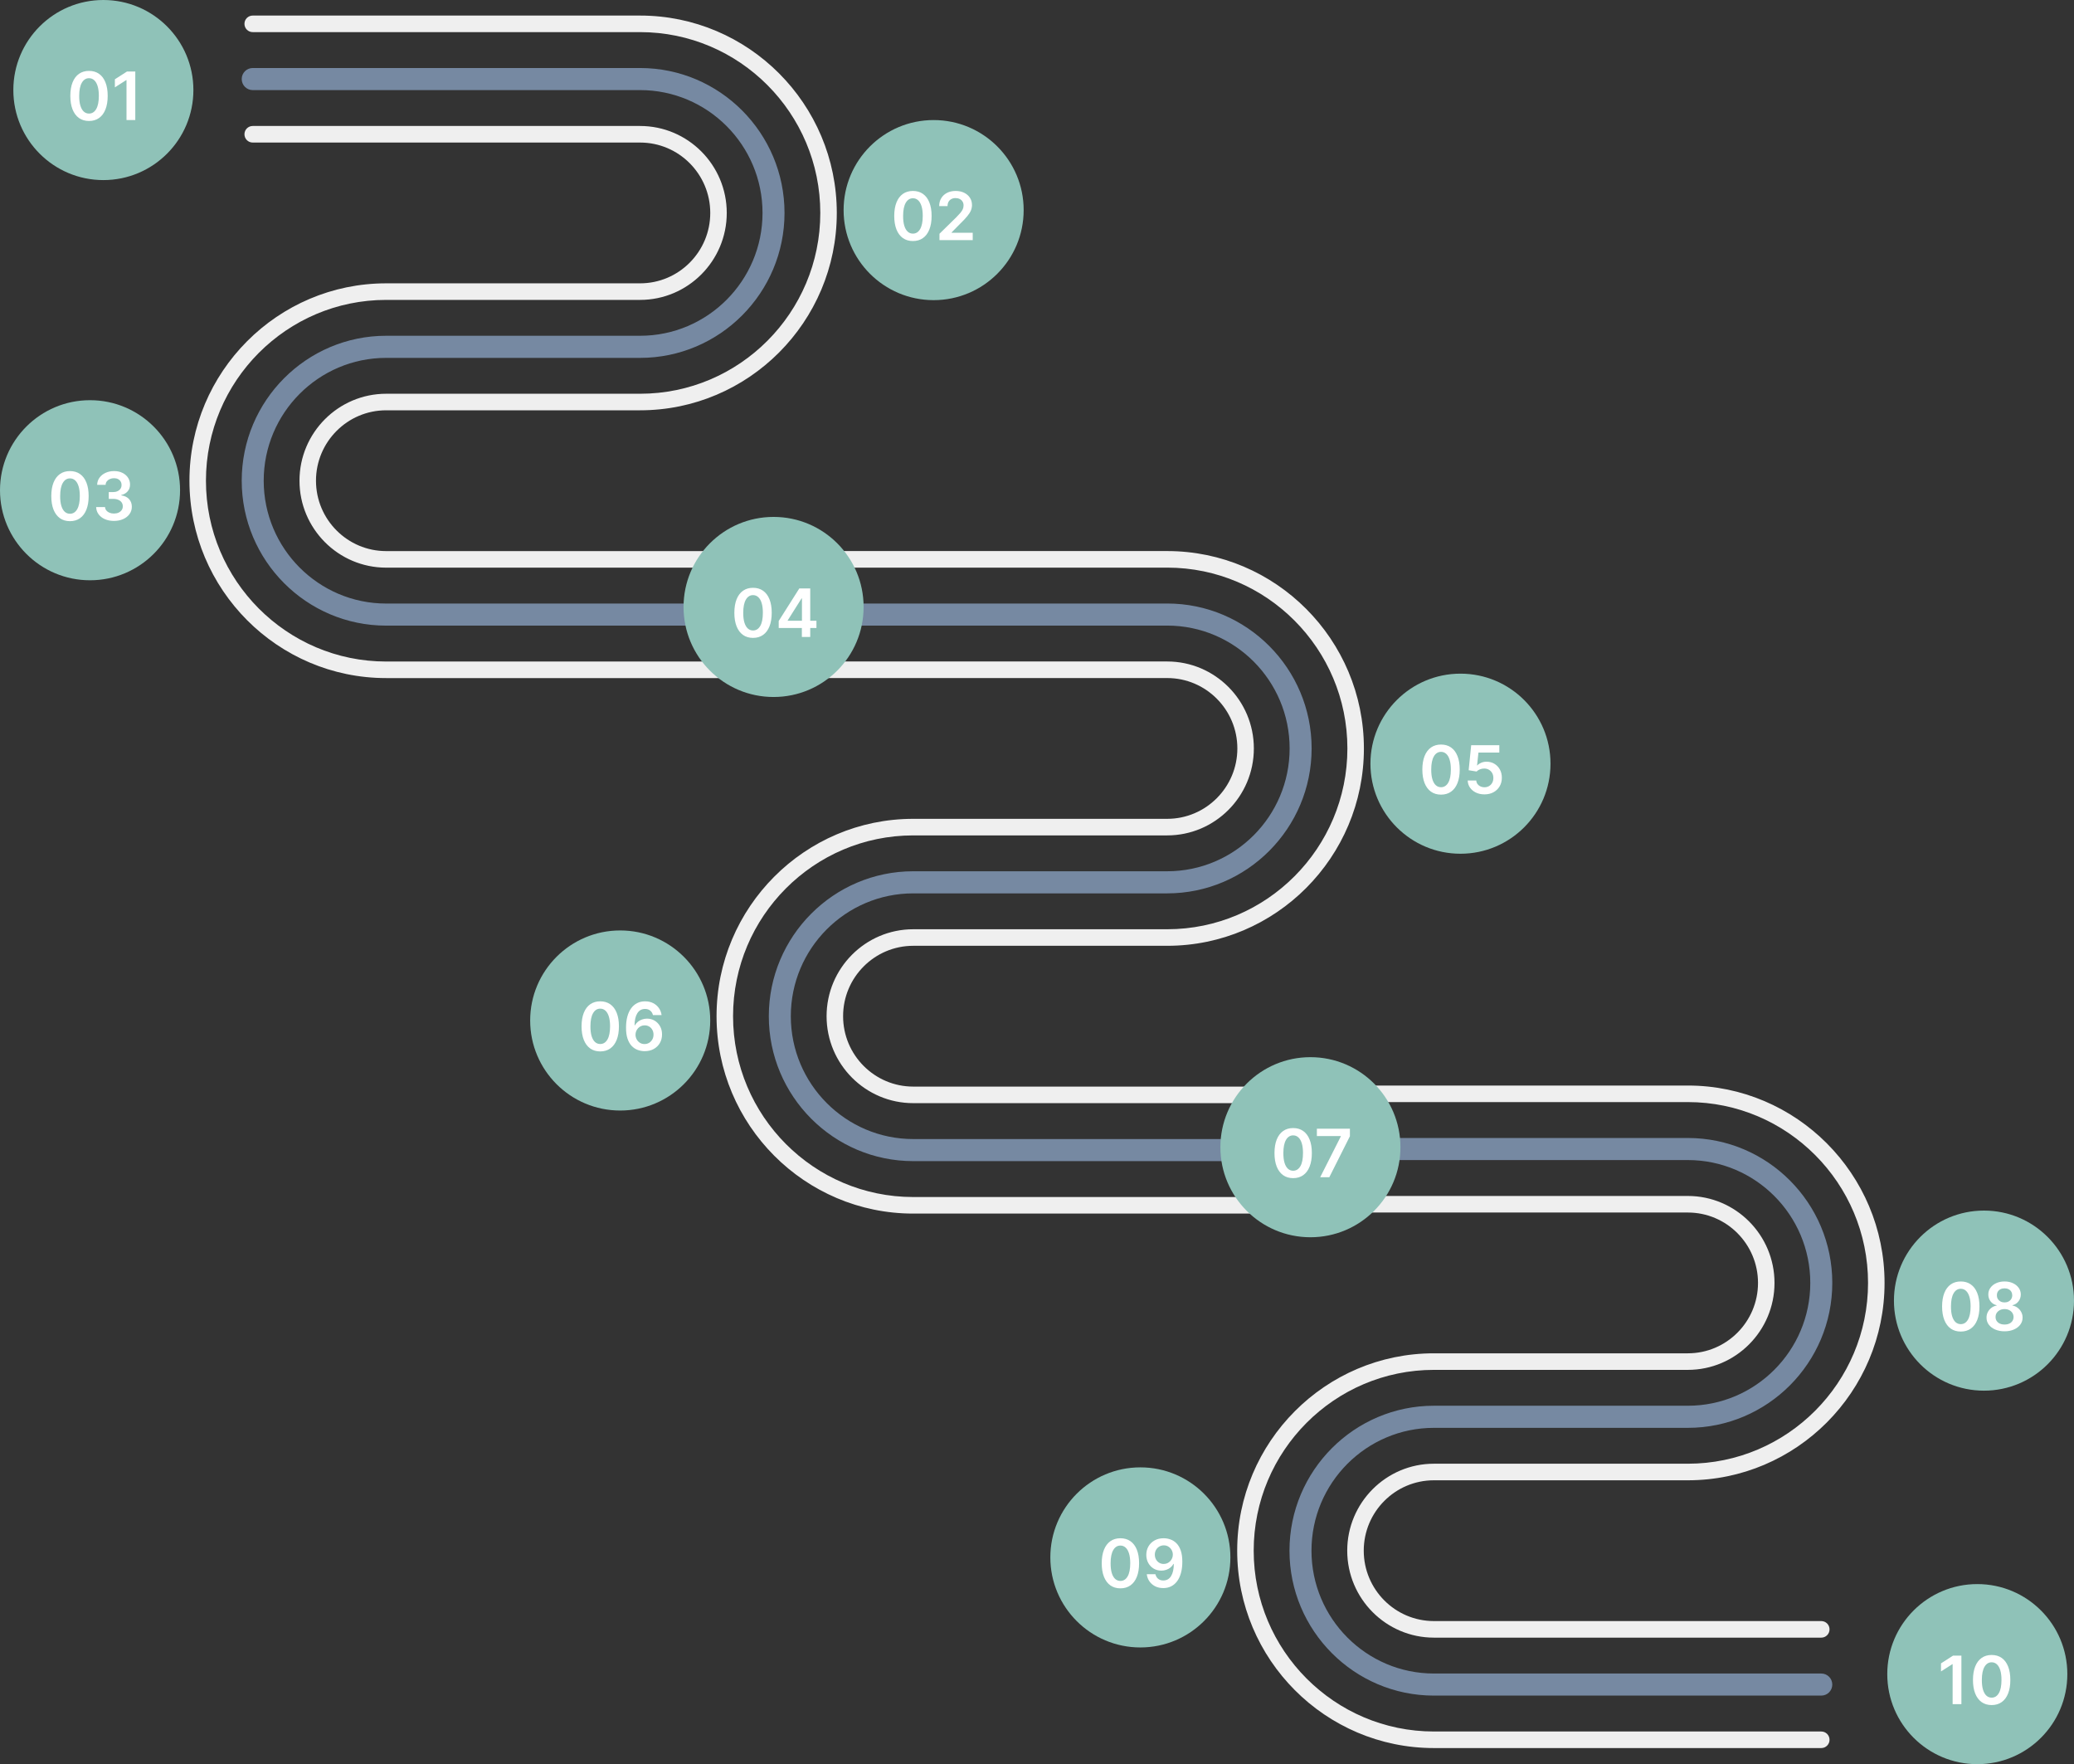 <svg xmlns="http://www.w3.org/2000/svg" width="622" height="529" viewBox="0 0 622 529" fill="none"><rect x="0" y="0" width="622" height="529" fill="#333333" stroke="none"/><path d="M27 120C12.088 120 0 132.089 0 147C0 161.911 12.088 174 27 174C41.911 174 54 161.911 54 147C54 132.089 41.911 120 27 120Z" fill="#8FC2B8"></path><path d="M393.362 224.427C393.362 248.38 373.93 267.885 350.049 267.885H273.883C253.633 267.885 237.169 284.406 237.169 304.714C237.169 325.031 253.633 341.552 273.883 341.552H390.065C391.883 341.552 393.362 343.036 393.362 344.865C393.362 346.688 391.883 348.172 390.065 348.172H273.883C249.997 348.172 230.57 328.677 230.57 304.714C230.57 280.76 249.997 261.255 273.883 261.255H350.049C370.299 261.255 386.763 244.734 386.763 224.427C386.763 204.109 370.299 187.589 350.049 187.589H233.867C232.049 187.589 230.57 186.104 230.57 184.276C230.57 182.448 232.049 180.969 233.867 180.969H350.049C373.93 180.969 393.362 200.464 393.362 224.427Z" fill="#7689A2"></path><path d="M549.51 384.693C549.51 408.646 530.078 428.151 506.198 428.151H430.031C409.781 428.151 393.318 444.672 393.318 464.979C393.318 485.297 409.781 501.818 430.031 501.818H546.214C548.031 501.818 549.51 503.302 549.51 505.13C549.51 506.958 548.031 508.438 546.214 508.438H430.031C406.146 508.438 386.719 488.943 386.719 464.979C386.719 441.026 406.146 421.521 430.031 421.521H506.198C526.443 421.521 542.911 405 542.911 384.693C542.911 364.375 526.443 347.854 506.198 347.854H390.016C388.198 347.854 386.719 346.37 386.719 344.542C386.719 342.719 388.198 341.234 390.016 341.234H506.198C530.078 341.234 549.51 360.729 549.51 384.693Z" fill="#7689A2"></path><path d="M235.279 63.854C235.279 87.808 215.852 107.313 191.971 107.313H115.805C95.555 107.313 79.086 123.833 79.086 144.141C79.086 164.458 95.555 180.979 115.805 180.979H231.987C233.805 180.979 235.279 182.464 235.279 184.292C235.279 186.115 233.805 187.599 231.987 187.599H115.805C91.919 187.599 72.492 168.104 72.492 144.141C72.492 120.182 91.919 100.682 115.805 100.682H191.971C212.216 100.682 228.685 84.162 228.685 63.854C228.685 43.537 212.216 27.016 191.971 27.016H75.784C73.966 27.016 72.492 25.531 72.492 23.698C72.492 21.875 73.966 20.396 75.784 20.396H191.971C215.852 20.396 235.279 39.891 235.279 63.854Z" fill="#7689A2"></path><path d="M409.04 224.428C409.04 257.058 382.582 283.605 350.051 283.605H273.884C262.285 283.605 252.848 293.074 252.848 304.714C252.848 316.355 262.285 325.824 273.884 325.824H390.066C391.436 325.824 392.54 326.938 392.54 328.308C392.54 329.678 391.436 330.787 390.066 330.787H273.884C259.551 330.787 247.895 319.094 247.895 304.714C247.895 290.344 259.551 278.641 273.884 278.641H350.051C379.848 278.641 404.087 254.318 404.087 224.428C404.087 194.527 379.848 170.204 350.051 170.204H233.868C232.499 170.204 231.395 169.094 231.395 167.719C231.395 166.35 232.499 165.24 233.868 165.24H350.051C382.582 165.24 409.04 191.787 409.04 224.428Z" fill="#EFEFEF"></path><path d="M392.54 361.417C392.54 362.792 391.436 363.902 390.066 363.902H273.884C241.353 363.902 214.895 337.355 214.895 304.714C214.895 272.084 241.353 245.532 273.884 245.532H350.051C361.65 245.532 371.087 236.068 371.087 224.428C371.087 212.787 361.65 203.318 350.051 203.318H233.868C232.499 203.318 231.395 202.199 231.395 200.834C231.395 199.459 232.499 198.35 233.868 198.35H350.051C364.384 198.35 376.035 210.048 376.035 224.428C376.035 238.798 364.384 250.501 350.051 250.501H273.884C244.082 250.501 219.848 274.824 219.848 304.714C219.848 334.615 244.082 358.938 273.884 358.938H390.066C391.436 358.938 392.54 360.048 392.54 361.417Z" fill="#EFEFEF"></path><path d="M565.185 384.693C565.185 417.324 538.727 443.876 506.195 443.876H430.029C418.424 443.876 408.992 453.339 408.992 464.98C408.992 476.62 418.424 486.089 430.029 486.089H546.211C547.581 486.089 548.685 487.209 548.685 488.574C548.685 489.949 547.581 491.058 546.211 491.058H430.029C415.695 491.058 404.039 479.36 404.039 464.98C404.039 450.61 415.695 438.907 430.029 438.907H506.195C535.992 438.907 560.232 414.584 560.232 384.693C560.232 354.792 535.992 330.469 506.195 330.469H390.013C388.643 330.469 387.539 329.36 387.539 327.99C387.539 326.615 388.643 325.506 390.013 325.506H506.195C538.727 325.506 565.185 352.053 565.185 384.693Z" fill="#EFEFEF"></path><path d="M548.685 521.688C548.685 523.058 547.581 524.167 546.211 524.167H430.029C397.497 524.167 371.039 497.62 371.039 464.979C371.039 432.349 397.497 405.802 430.029 405.802H506.195C517.794 405.802 527.232 396.334 527.232 384.693C527.232 373.052 517.794 363.584 506.195 363.584H390.013C388.643 363.584 387.539 362.469 387.539 361.099C387.539 359.729 388.643 358.62 390.013 358.62H506.195C520.523 358.62 532.18 370.313 532.18 384.693C532.18 399.063 520.523 410.766 506.195 410.766H430.029C400.227 410.766 375.987 435.089 375.987 464.979C375.987 494.881 400.227 519.203 430.029 519.203H546.211C547.581 519.203 548.685 520.313 548.685 521.688Z" fill="#EFEFEF"></path><path d="M250.958 63.855C250.958 96.485 224.5 123.032 191.974 123.032H115.807C104.203 123.032 94.766 132.5 94.766 144.141C94.766 155.782 104.203 165.25 115.807 165.25H231.99C233.359 165.25 234.464 166.365 234.464 167.735C234.464 169.104 233.359 170.214 231.99 170.214H115.807C101.474 170.214 89.818 158.521 89.818 144.141C89.818 129.771 101.474 118.068 115.807 118.068H191.974C221.771 118.068 246.01 93.745 246.01 63.855C246.01 33.953 221.771 9.631 191.974 9.631H75.787C74.422 9.631 73.312 8.521 73.312 7.146C73.312 5.776 74.422 4.667 75.787 4.667H191.974C224.5 4.667 250.958 31.214 250.958 63.855Z" fill="#EFEFEF"></path><path d="M234.462 200.844C234.462 202.219 233.358 203.328 231.988 203.328H115.806C83.275 203.328 56.816 176.782 56.816 144.141C56.816 111.511 83.275 84.959 115.806 84.959H191.973C203.572 84.959 213.009 75.495 213.009 63.855C213.009 52.214 203.572 42.745 191.973 42.745H75.785C74.421 42.745 73.311 41.625 73.311 40.261C73.311 38.886 74.421 37.776 75.785 37.776H191.973C206.301 37.776 217.957 49.474 217.957 63.855C217.957 78.224 206.301 89.927 191.973 89.927H115.806C86.004 89.927 61.764 114.25 61.764 144.141C61.764 174.042 86.004 198.365 115.806 198.365H231.988C233.358 198.365 234.462 199.474 234.462 200.844Z" fill="#EFEFEF"></path><path d="M31 0C16.088 0 4 12.088 4 27C4 41.911 16.088 54 31 54C45.911 54 58 41.911 58 27C58 12.088 45.911 0 31 0Z" fill="#8FC2B8"></path><path d="M280 36C265.089 36 253 48.089 253 63C253 77.912 265.089 90 280 90C294.911 90 307 77.912 307 63C307 48.089 294.911 36 280 36Z" fill="#8FC2B8"></path><path d="M232 155C217.089 155 205 167.089 205 182C205 196.911 217.089 209 232 209C246.911 209 259 196.911 259 182C259 167.089 246.911 155 232 155Z" fill="#8FC2B8"></path><path d="M393 317C378.089 317 366 329.089 366 344C366 358.911 378.089 371 393 371C407.911 371 420 358.911 420 344C420 329.089 407.911 317 393 317Z" fill="#8FC2B8"></path><path d="M438 202C423.089 202 411 214.083 411 229C411 243.911 423.089 256 438 256C452.911 256 465 243.911 465 229C465 214.083 452.911 202 438 202Z" fill="#8FC2B8"></path><path d="M186 279C171.089 279 159 291.089 159 306C159 320.911 171.089 333 186 333C200.911 333 213 320.911 213 306C213 291.089 200.911 279 186 279Z" fill="#8FC2B8"></path><path d="M595 363C580.089 363 568 375.089 568 390C568 404.911 580.089 417 595 417C609.911 417 622 404.911 622 390C622 375.089 609.911 363 595 363Z" fill="#8FC2B8"></path><path d="M593 475C578.089 475 566 487.089 566 502C566 516.911 578.089 529 593 529C607.911 529 620 516.911 620 502C620 487.089 607.911 475 593 475Z" fill="#8FC2B8"></path><path d="M342 440C327.089 440 315 452.089 315 467C315 481.911 327.089 494 342 494C356.911 494 369 481.911 369 467C369 452.089 356.911 440 342 440Z" fill="#8FC2B8"></path><path d="M26.694 36.277C25.525 36.277 24.521 35.981 23.683 35.389C22.85 34.793 22.208 33.933 21.758 32.811C21.313 31.684 21.091 30.328 21.091 28.741C21.096 27.155 21.32 25.806 21.765 24.693C22.215 23.576 22.857 22.724 23.69 22.136C24.528 21.549 25.53 21.256 26.694 21.256C27.859 21.256 28.861 21.549 29.699 22.136C30.537 22.724 31.178 23.576 31.623 24.693C32.073 25.811 32.298 27.16 32.298 28.741C32.298 30.332 32.073 31.691 31.623 32.818C31.178 33.94 30.537 34.797 29.699 35.389C28.865 35.981 27.864 36.277 26.694 36.277ZM26.694 34.054C27.604 34.054 28.321 33.606 28.846 32.712C29.377 31.812 29.642 30.489 29.642 28.741C29.642 27.586 29.521 26.616 29.28 25.829C29.038 25.044 28.697 24.452 28.257 24.054C27.817 23.651 27.296 23.45 26.694 23.45C25.79 23.45 25.075 23.9 24.549 24.8C24.024 25.695 23.759 27.009 23.754 28.741C23.749 29.901 23.865 30.877 24.102 31.668C24.344 32.458 24.684 33.055 25.125 33.457C25.565 33.855 26.088 34.054 26.694 34.054ZM40.574 21.454V36H37.939V24.018H37.854L34.452 26.192V23.777L38.067 21.454H40.574Z" fill="white"></path><path d="M273.788 72.277C272.619 72.277 271.615 71.981 270.777 71.389C269.943 70.793 269.302 69.933 268.852 68.811C268.407 67.684 268.184 66.328 268.184 64.742C268.189 63.155 268.414 61.806 268.859 60.693C269.309 59.576 269.951 58.724 270.784 58.136C271.622 57.549 272.623 57.256 273.788 57.256C274.953 57.256 275.954 57.549 276.792 58.136C277.631 58.724 278.272 59.576 278.717 60.693C279.167 61.811 279.392 63.16 279.392 64.742C279.392 66.332 279.167 67.691 278.717 68.818C278.272 69.94 277.631 70.797 276.792 71.389C275.959 71.981 274.958 72.277 273.788 72.277ZM273.788 70.054C274.697 70.054 275.415 69.606 275.94 68.712C276.47 67.812 276.736 66.489 276.736 64.742C276.736 63.586 276.615 62.615 276.373 61.83C276.132 61.044 275.791 60.452 275.351 60.054C274.91 59.651 274.39 59.45 273.788 59.45C272.884 59.45 272.169 59.9 271.643 60.8C271.118 61.695 270.853 63.008 270.848 64.742C270.843 65.901 270.959 66.877 271.196 67.668C271.437 68.458 271.778 69.055 272.219 69.457C272.659 69.855 273.182 70.054 273.788 70.054ZM281.752 72V70.097L286.801 65.146C287.284 64.659 287.687 64.225 288.009 63.847C288.331 63.468 288.572 63.101 288.733 62.746C288.894 62.391 288.975 62.012 288.975 61.609C288.975 61.15 288.87 60.757 288.662 60.43C288.454 60.099 288.167 59.843 287.803 59.663C287.438 59.483 287.024 59.394 286.56 59.394C286.082 59.394 285.663 59.493 285.303 59.692C284.943 59.886 284.664 60.163 284.465 60.523C284.271 60.883 284.173 61.311 284.173 61.808H281.666C281.666 60.885 281.877 60.082 282.298 59.401C282.72 58.719 283.3 58.191 284.039 57.817C284.782 57.443 285.634 57.256 286.595 57.256C287.571 57.256 288.428 57.438 289.166 57.803C289.905 58.167 290.478 58.667 290.885 59.301C291.297 59.936 291.503 60.66 291.503 61.474C291.503 62.019 291.399 62.554 291.191 63.08C290.982 63.605 290.615 64.188 290.09 64.827C289.569 65.466 288.837 66.24 287.895 67.149L285.388 69.699V69.798H291.723V72H281.752Z" fill="white"></path><path d="M20.985 156.277C19.816 156.277 18.812 155.981 17.974 155.389C17.141 154.793 16.499 153.933 16.049 152.811C15.604 151.684 15.382 150.328 15.382 148.741C15.386 147.155 15.611 145.806 16.056 144.693C16.506 143.576 17.148 142.723 17.981 142.136C18.819 141.549 19.821 141.256 20.985 141.256C22.15 141.256 23.152 141.549 23.99 142.136C24.828 142.723 25.469 143.576 25.914 144.693C26.364 145.811 26.589 147.16 26.589 148.741C26.589 150.332 26.364 151.691 25.914 152.818C25.469 153.94 24.828 154.797 23.99 155.389C23.156 155.981 22.155 156.277 20.985 156.277ZM20.985 154.054C21.895 154.054 22.612 153.607 23.137 152.712C23.668 151.812 23.933 150.489 23.933 148.741C23.933 147.586 23.812 146.616 23.571 145.83C23.329 145.044 22.988 144.452 22.548 144.054C22.108 143.652 21.587 143.45 20.985 143.45C20.081 143.45 19.366 143.9 18.841 144.8C18.315 145.695 18.05 147.009 18.045 148.741C18.04 149.902 18.156 150.877 18.393 151.668C18.635 152.458 18.976 153.055 19.416 153.457C19.856 153.855 20.379 154.054 20.985 154.054ZM34.169 156.199C33.146 156.199 32.237 156.024 31.442 155.673C30.651 155.323 30.026 154.835 29.567 154.21C29.108 153.585 28.864 152.863 28.835 152.044H31.506C31.529 152.437 31.66 152.78 31.896 153.074C32.133 153.363 32.448 153.588 32.841 153.749C33.234 153.91 33.674 153.99 34.162 153.99C34.683 153.99 35.144 153.9 35.547 153.72C35.949 153.536 36.264 153.28 36.492 152.953C36.719 152.626 36.83 152.25 36.825 151.824C36.83 151.384 36.716 150.995 36.484 150.659C36.252 150.323 35.916 150.06 35.476 149.871C35.04 149.681 34.515 149.587 33.899 149.587H32.614V147.555H33.899C34.406 147.555 34.849 147.468 35.227 147.293C35.611 147.117 35.911 146.871 36.129 146.554C36.347 146.232 36.454 145.86 36.449 145.439C36.454 145.027 36.361 144.67 36.172 144.366C35.987 144.059 35.724 143.82 35.383 143.649C35.047 143.479 34.652 143.393 34.197 143.393C33.752 143.393 33.34 143.474 32.962 143.635C32.583 143.796 32.278 144.026 32.045 144.324C31.813 144.617 31.69 144.968 31.676 145.375H29.141C29.16 144.561 29.394 143.846 29.844 143.23C30.298 142.61 30.904 142.127 31.662 141.781C32.419 141.431 33.269 141.256 34.212 141.256C35.182 141.256 36.025 141.438 36.74 141.803C37.46 142.162 38.016 142.648 38.409 143.259C38.802 143.869 38.999 144.544 38.999 145.283C39.003 146.102 38.762 146.788 38.274 147.342C37.791 147.896 37.157 148.259 36.371 148.429V148.543C37.394 148.685 38.177 149.063 38.722 149.679C39.271 150.29 39.543 151.05 39.538 151.959C39.538 152.773 39.306 153.502 38.842 154.146C38.383 154.786 37.749 155.287 36.939 155.652C36.134 156.017 35.211 156.199 34.169 156.199Z" fill="white"></path><path d="M225.839 191.277C224.669 191.277 223.666 190.981 222.828 190.389C221.994 189.793 221.353 188.933 220.903 187.811C220.458 186.684 220.235 185.328 220.235 183.741C220.24 182.155 220.465 180.806 220.91 179.693C221.36 178.576 222.001 177.723 222.835 177.136C223.673 176.549 224.674 176.256 225.839 176.256C227.004 176.256 228.005 176.549 228.843 177.136C229.681 177.723 230.323 178.576 230.768 179.693C231.218 180.811 231.443 182.16 231.443 183.741C231.443 185.332 231.218 186.691 230.768 187.818C230.323 188.94 229.681 189.797 228.843 190.389C228.01 190.981 227.008 191.277 225.839 191.277ZM225.839 189.054C226.748 189.054 227.465 188.607 227.991 187.712C228.521 186.812 228.786 185.489 228.786 183.741C228.786 182.586 228.666 181.616 228.424 180.83C228.183 180.044 227.842 179.452 227.401 179.054C226.961 178.652 226.44 178.45 225.839 178.45C224.935 178.45 224.22 178.9 223.694 179.8C223.169 180.695 222.903 182.009 222.899 183.741C222.894 184.902 223.01 185.877 223.247 186.668C223.488 187.458 223.829 188.055 224.269 188.457C224.71 188.855 225.233 189.054 225.839 189.054ZM233.54 188.301V186.206L239.711 176.455H241.459V179.438H240.393L236.238 186.021V186.135H244.854V188.301H233.54ZM240.479 191V187.662L240.507 186.724V176.455H242.993V191H240.479Z" fill="white"></path><path d="M432.171 238.277C431.001 238.277 429.998 237.981 429.16 237.389C428.326 236.793 427.685 235.933 427.235 234.811C426.79 233.684 426.567 232.328 426.567 230.741C426.572 229.155 426.797 227.806 427.242 226.693C427.692 225.576 428.333 224.723 429.167 224.136C430.005 223.549 431.006 223.256 432.171 223.256C433.336 223.256 434.337 223.549 435.175 224.136C436.013 224.723 436.655 225.576 437.1 226.693C437.55 227.811 437.775 229.16 437.775 230.741C437.775 232.332 437.55 233.691 437.1 234.818C436.655 235.94 436.013 236.797 435.175 237.389C434.342 237.981 433.34 238.277 432.171 238.277ZM432.171 236.054C433.08 236.054 433.797 235.607 434.323 234.712C434.853 233.812 435.118 232.489 435.118 230.741C435.118 229.586 434.998 228.616 434.756 227.83C434.515 227.044 434.174 226.452 433.733 226.054C433.293 225.652 432.772 225.45 432.171 225.45C431.267 225.45 430.552 225.9 430.026 226.8C429.501 227.695 429.235 229.009 429.231 230.741C429.226 231.902 429.342 232.877 429.579 233.668C429.82 234.458 430.161 235.055 430.601 235.457C431.042 235.855 431.565 236.054 432.171 236.054ZM445.191 238.199C444.244 238.199 443.397 238.021 442.649 237.666C441.901 237.306 441.306 236.814 440.866 236.189C440.43 235.564 440.198 234.849 440.17 234.044H442.727C442.774 234.641 443.032 235.128 443.501 235.507C443.97 235.881 444.533 236.068 445.191 236.068C445.707 236.068 446.167 235.95 446.569 235.713C446.972 235.476 447.289 235.147 447.521 234.726C447.753 234.304 447.866 233.824 447.862 233.284C447.866 232.735 447.75 232.247 447.514 231.821C447.277 231.395 446.953 231.061 446.541 230.82C446.129 230.573 445.655 230.45 445.12 230.45C444.685 230.446 444.256 230.526 443.835 230.692C443.413 230.857 443.079 231.075 442.833 231.345L440.454 230.955L441.214 223.455H449.651V225.656H443.394L442.975 229.513H443.061C443.33 229.196 443.712 228.933 444.204 228.724C444.696 228.511 445.236 228.405 445.823 228.405C446.704 228.405 447.49 228.613 448.181 229.03C448.873 229.442 449.417 230.01 449.815 230.734C450.213 231.459 450.411 232.287 450.411 233.22C450.411 234.181 450.189 235.038 449.744 235.791C449.303 236.539 448.69 237.129 447.904 237.56C447.123 237.986 446.219 238.199 445.191 238.199Z" fill="white"></path><path d="M180.015 315.277C178.845 315.277 177.841 314.981 177.003 314.389C176.17 313.793 175.528 312.933 175.079 311.811C174.634 310.684 174.411 309.328 174.411 307.741C174.416 306.155 174.641 304.806 175.086 303.693C175.536 302.576 176.177 301.723 177.01 301.136C177.849 300.549 178.85 300.256 180.015 300.256C181.18 300.256 182.181 300.549 183.019 301.136C183.857 301.723 184.499 302.576 184.944 303.693C185.394 304.811 185.618 306.16 185.618 307.741C185.618 309.332 185.394 310.691 184.944 311.818C184.499 312.94 183.857 313.797 183.019 314.389C182.186 314.981 181.184 315.277 180.015 315.277ZM180.015 313.054C180.924 313.054 181.641 312.607 182.167 311.712C182.697 310.812 182.962 309.489 182.962 307.741C182.962 306.586 182.841 305.616 182.6 304.83C182.358 304.044 182.018 303.452 181.577 303.054C181.137 302.652 180.616 302.45 180.015 302.45C179.11 302.45 178.395 302.9 177.87 303.8C177.344 304.695 177.079 306.009 177.074 307.741C177.07 308.902 177.186 309.877 177.422 310.668C177.664 311.458 178.005 312.055 178.445 312.457C178.885 312.855 179.409 313.054 180.015 313.054ZM193.305 315.199C192.609 315.194 191.929 315.073 191.267 314.837C190.604 314.595 190.007 314.205 189.477 313.665C188.946 313.12 188.525 312.398 188.213 311.499C187.9 310.594 187.746 309.474 187.751 308.139C187.751 306.894 187.883 305.784 188.149 304.808C188.414 303.833 188.795 303.009 189.292 302.337C189.789 301.66 190.388 301.143 191.089 300.788C191.794 300.433 192.583 300.256 193.454 300.256C194.368 300.256 195.177 300.436 195.883 300.795C196.593 301.155 197.166 301.648 197.602 302.273C198.037 302.893 198.307 303.594 198.411 304.375H195.819C195.686 303.816 195.414 303.371 195.002 303.04C194.595 302.704 194.079 302.536 193.454 302.536C192.445 302.536 191.669 302.973 191.124 303.849C190.585 304.725 190.312 305.928 190.308 307.457H190.407C190.639 307.041 190.94 306.683 191.309 306.385C191.678 306.087 192.095 305.857 192.559 305.696C193.028 305.53 193.523 305.447 194.044 305.447C194.896 305.447 195.66 305.651 196.338 306.058C197.019 306.465 197.559 307.027 197.957 307.741C198.355 308.452 198.551 309.266 198.546 310.185C198.551 311.141 198.333 312 197.893 312.763C197.453 313.52 196.839 314.117 196.053 314.553C195.267 314.988 194.351 315.204 193.305 315.199ZM193.291 313.068C193.807 313.068 194.268 312.943 194.676 312.692C195.083 312.441 195.405 312.102 195.642 311.676C195.878 311.25 195.994 310.772 195.99 310.241C195.994 309.721 195.881 309.25 195.649 308.828C195.421 308.407 195.106 308.073 194.704 307.827C194.302 307.58 193.842 307.457 193.326 307.457C192.943 307.457 192.585 307.531 192.254 307.678C191.922 307.824 191.633 308.028 191.387 308.288C191.141 308.544 190.947 308.842 190.805 309.183C190.668 309.519 190.597 309.879 190.592 310.263C190.597 310.769 190.715 311.236 190.947 311.662C191.179 312.088 191.499 312.429 191.906 312.685C192.313 312.94 192.775 313.068 193.291 313.068Z" fill="white"></path><path d="M387.825 353.277C386.656 353.277 385.652 352.981 384.814 352.389C383.981 351.793 383.339 350.933 382.889 349.811C382.444 348.684 382.222 347.328 382.222 345.741C382.226 344.155 382.451 342.806 382.896 341.693C383.346 340.576 383.988 339.723 384.821 339.136C385.659 338.549 386.661 338.256 387.825 338.256C388.99 338.256 389.991 338.549 390.83 339.136C391.668 339.723 392.309 340.576 392.754 341.693C393.204 342.811 393.429 344.16 393.429 345.741C393.429 347.332 393.204 348.691 392.754 349.818C392.309 350.94 391.668 351.797 390.83 352.389C389.996 352.981 388.995 353.277 387.825 353.277ZM387.825 351.054C388.734 351.054 389.452 350.607 389.977 349.712C390.508 348.812 390.773 347.489 390.773 345.741C390.773 344.586 390.652 343.616 390.411 342.83C390.169 342.044 389.828 341.452 389.388 341.054C388.947 340.652 388.427 340.45 387.825 340.45C386.921 340.45 386.206 340.9 385.68 341.8C385.155 342.695 384.89 344.009 384.885 345.741C384.88 346.902 384.996 347.877 385.233 348.668C385.474 349.458 385.815 350.055 386.256 350.457C386.696 350.855 387.219 351.054 387.825 351.054ZM395.931 353L402.117 340.756V340.656H394.936V338.455H404.844V340.706L398.665 353H395.931Z" fill="white"></path><path d="M588.044 399.277C586.875 399.277 585.871 398.981 585.033 398.389C584.199 397.793 583.558 396.933 583.108 395.811C582.663 394.684 582.44 393.328 582.44 391.741C582.445 390.155 582.67 388.806 583.115 387.693C583.565 386.576 584.206 385.723 585.04 385.136C585.878 384.549 586.879 384.256 588.044 384.256C589.209 384.256 590.21 384.549 591.048 385.136C591.886 385.723 592.528 386.576 592.973 387.693C593.423 388.811 593.648 390.16 593.648 391.741C593.648 393.332 593.423 394.691 592.973 395.818C592.528 396.94 591.886 397.797 591.048 398.389C590.215 398.981 589.214 399.277 588.044 399.277ZM588.044 397.054C588.953 397.054 589.67 396.607 590.196 395.712C590.726 394.812 590.991 393.489 590.991 391.741C590.991 390.586 590.871 389.616 590.629 388.83C590.388 388.044 590.047 387.452 589.607 387.054C589.166 386.652 588.645 386.45 588.044 386.45C587.14 386.45 586.425 386.9 585.899 387.8C585.374 388.695 585.108 390.009 585.104 391.741C585.099 392.902 585.215 393.877 585.452 394.668C585.693 395.458 586.034 396.055 586.474 396.457C586.915 396.855 587.438 397.054 588.044 397.054ZM601.178 399.199C600.122 399.199 599.185 399.021 598.365 398.666C597.551 398.311 596.912 397.826 596.448 397.21C595.989 396.59 595.761 395.887 595.766 395.101C595.761 394.49 595.894 393.929 596.164 393.418C596.434 392.906 596.798 392.48 597.257 392.139C597.721 391.794 598.238 391.573 598.806 391.479V391.379C598.058 391.214 597.452 390.832 596.988 390.236C596.528 389.634 596.301 388.941 596.306 388.155C596.301 387.407 596.509 386.739 596.931 386.152C597.352 385.565 597.93 385.103 598.664 384.767C599.398 384.426 600.236 384.256 601.178 384.256C602.111 384.256 602.942 384.426 603.671 384.767C604.405 385.103 604.982 385.565 605.404 386.152C605.83 386.739 606.043 387.407 606.043 388.155C606.043 388.941 605.809 389.634 605.34 390.236C604.876 390.832 604.277 391.214 603.543 391.379V391.479C604.111 391.573 604.623 391.794 605.077 392.139C605.536 392.48 605.901 392.906 606.171 393.418C606.445 393.929 606.583 394.49 606.583 395.101C606.583 395.887 606.351 396.59 605.887 397.21C605.423 397.826 604.783 398.311 603.969 398.666C603.159 399.021 602.229 399.199 601.178 399.199ZM601.178 397.168C601.722 397.168 602.196 397.075 602.598 396.891C603.001 396.701 603.313 396.436 603.536 396.095C603.758 395.754 603.872 395.361 603.877 394.916C603.872 394.452 603.751 394.043 603.515 393.688C603.283 393.328 602.963 393.046 602.556 392.842C602.153 392.639 601.694 392.537 601.178 392.537C600.657 392.537 600.193 392.639 599.786 392.842C599.379 393.046 599.057 393.328 598.82 393.688C598.588 394.043 598.474 394.452 598.479 394.916C598.474 395.361 598.583 395.754 598.806 396.095C599.028 396.431 599.341 396.694 599.743 396.884C600.15 397.073 600.629 397.168 601.178 397.168ZM601.178 390.541C601.623 390.541 602.016 390.451 602.357 390.271C602.703 390.091 602.975 389.84 603.174 389.518C603.373 389.196 603.474 388.825 603.479 388.403C603.474 387.987 603.375 387.622 603.181 387.31C602.987 386.992 602.717 386.749 602.371 386.578C602.025 386.403 601.628 386.315 601.178 386.315C600.719 386.315 600.314 386.403 599.963 386.578C599.618 386.749 599.348 386.992 599.154 387.31C598.964 387.622 598.872 387.987 598.877 388.403C598.872 388.825 598.967 389.196 599.161 389.518C599.36 389.836 599.632 390.087 599.978 390.271C600.328 390.451 600.728 390.541 601.178 390.541Z" fill="white"></path><path d="M336.015 476.277C334.845 476.277 333.841 475.981 333.003 475.389C332.17 474.793 331.528 473.933 331.079 472.811C330.634 471.684 330.411 470.328 330.411 468.741C330.416 467.155 330.641 465.806 331.086 464.693C331.536 463.576 332.177 462.723 333.01 462.136C333.849 461.549 334.85 461.256 336.015 461.256C337.18 461.256 338.181 461.549 339.019 462.136C339.857 462.723 340.499 463.576 340.944 464.693C341.394 465.811 341.618 467.16 341.618 468.741C341.618 470.332 341.394 471.691 340.944 472.818C340.499 473.94 339.857 474.797 339.019 475.389C338.186 475.981 337.184 476.277 336.015 476.277ZM336.015 474.054C336.924 474.054 337.641 473.607 338.167 472.712C338.697 471.812 338.962 470.489 338.962 468.741C338.962 467.586 338.841 466.616 338.6 465.83C338.358 465.044 338.018 464.452 337.577 464.054C337.137 463.652 336.616 463.45 336.015 463.45C335.11 463.45 334.395 463.9 333.87 464.8C333.344 465.695 333.079 467.009 333.074 468.741C333.07 469.902 333.186 470.877 333.422 471.668C333.664 472.458 334.005 473.055 334.445 473.457C334.885 473.855 335.409 474.054 336.015 474.054ZM349.028 461.256C349.724 461.26 350.401 461.384 351.059 461.625C351.722 461.862 352.319 462.25 352.849 462.79C353.379 463.325 353.801 464.042 354.113 464.942C354.426 465.841 354.582 466.954 354.582 468.28C354.587 469.53 354.454 470.647 354.184 471.632C353.919 472.612 353.538 473.441 353.041 474.118C352.544 474.795 351.945 475.311 351.244 475.666C350.543 476.021 349.755 476.199 348.879 476.199C347.96 476.199 347.146 476.019 346.436 475.659C345.73 475.299 345.16 474.807 344.724 474.182C344.288 473.557 344.021 472.842 343.921 472.037H346.514C346.646 472.615 346.916 473.074 347.323 473.415C347.735 473.751 348.254 473.919 348.879 473.919C349.887 473.919 350.664 473.481 351.208 472.605C351.753 471.729 352.025 470.512 352.025 468.955H351.926C351.694 469.371 351.393 469.731 351.024 470.034C350.654 470.332 350.235 470.562 349.767 470.723C349.302 470.884 348.81 470.964 348.289 470.964C347.437 470.964 346.67 470.761 345.988 470.354C345.311 469.946 344.774 469.388 344.376 468.678C343.983 467.967 343.784 467.155 343.779 466.241C343.779 465.295 343.997 464.445 344.433 463.692C344.873 462.934 345.486 462.338 346.272 461.902C347.058 461.462 347.977 461.246 349.028 461.256ZM349.035 463.386C348.524 463.386 348.062 463.512 347.65 463.763C347.243 464.009 346.921 464.345 346.684 464.771C346.452 465.193 346.336 465.664 346.336 466.185C346.341 466.701 346.457 467.17 346.684 467.591C346.916 468.012 347.231 468.346 347.629 468.592C348.031 468.839 348.49 468.962 349.007 468.962C349.39 468.962 349.748 468.888 350.079 468.741C350.41 468.595 350.699 468.391 350.945 468.131C351.196 467.866 351.391 467.565 351.528 467.229C351.67 466.893 351.739 466.537 351.734 466.163C351.734 465.666 351.615 465.207 351.379 464.786C351.147 464.364 350.827 464.026 350.42 463.77C350.017 463.514 349.556 463.386 349.035 463.386Z" fill="white"></path><path d="M588.234 496.455V511H585.599V499.018H585.514L582.112 501.192V498.777L585.727 496.455H588.234ZM597.304 511.277C596.134 511.277 595.131 510.981 594.292 510.389C593.459 509.793 592.818 508.933 592.368 507.811C591.923 506.684 591.7 505.328 591.7 503.741C591.705 502.155 591.93 500.806 592.375 499.693C592.825 498.576 593.466 497.723 594.3 497.136C595.138 496.549 596.139 496.256 597.304 496.256C598.469 496.256 599.47 496.549 600.308 497.136C601.146 497.723 601.788 498.576 602.233 499.693C602.683 500.811 602.907 502.16 602.907 503.741C602.907 505.332 602.683 506.691 602.233 507.818C601.788 508.94 601.146 509.797 600.308 510.389C599.475 510.981 598.473 511.277 597.304 511.277ZM597.304 509.054C598.213 509.054 598.93 508.607 599.456 507.712C599.986 506.812 600.251 505.489 600.251 503.741C600.251 502.586 600.131 501.616 599.889 500.83C599.648 500.044 599.307 499.452 598.866 499.054C598.426 498.652 597.905 498.45 597.304 498.45C596.399 498.45 595.684 498.9 595.159 499.8C594.633 500.695 594.368 502.009 594.363 503.741C594.359 504.902 594.475 505.877 594.711 506.668C594.953 507.458 595.294 508.055 595.734 508.457C596.175 508.855 596.698 509.054 597.304 509.054Z" fill="white"></path></svg>